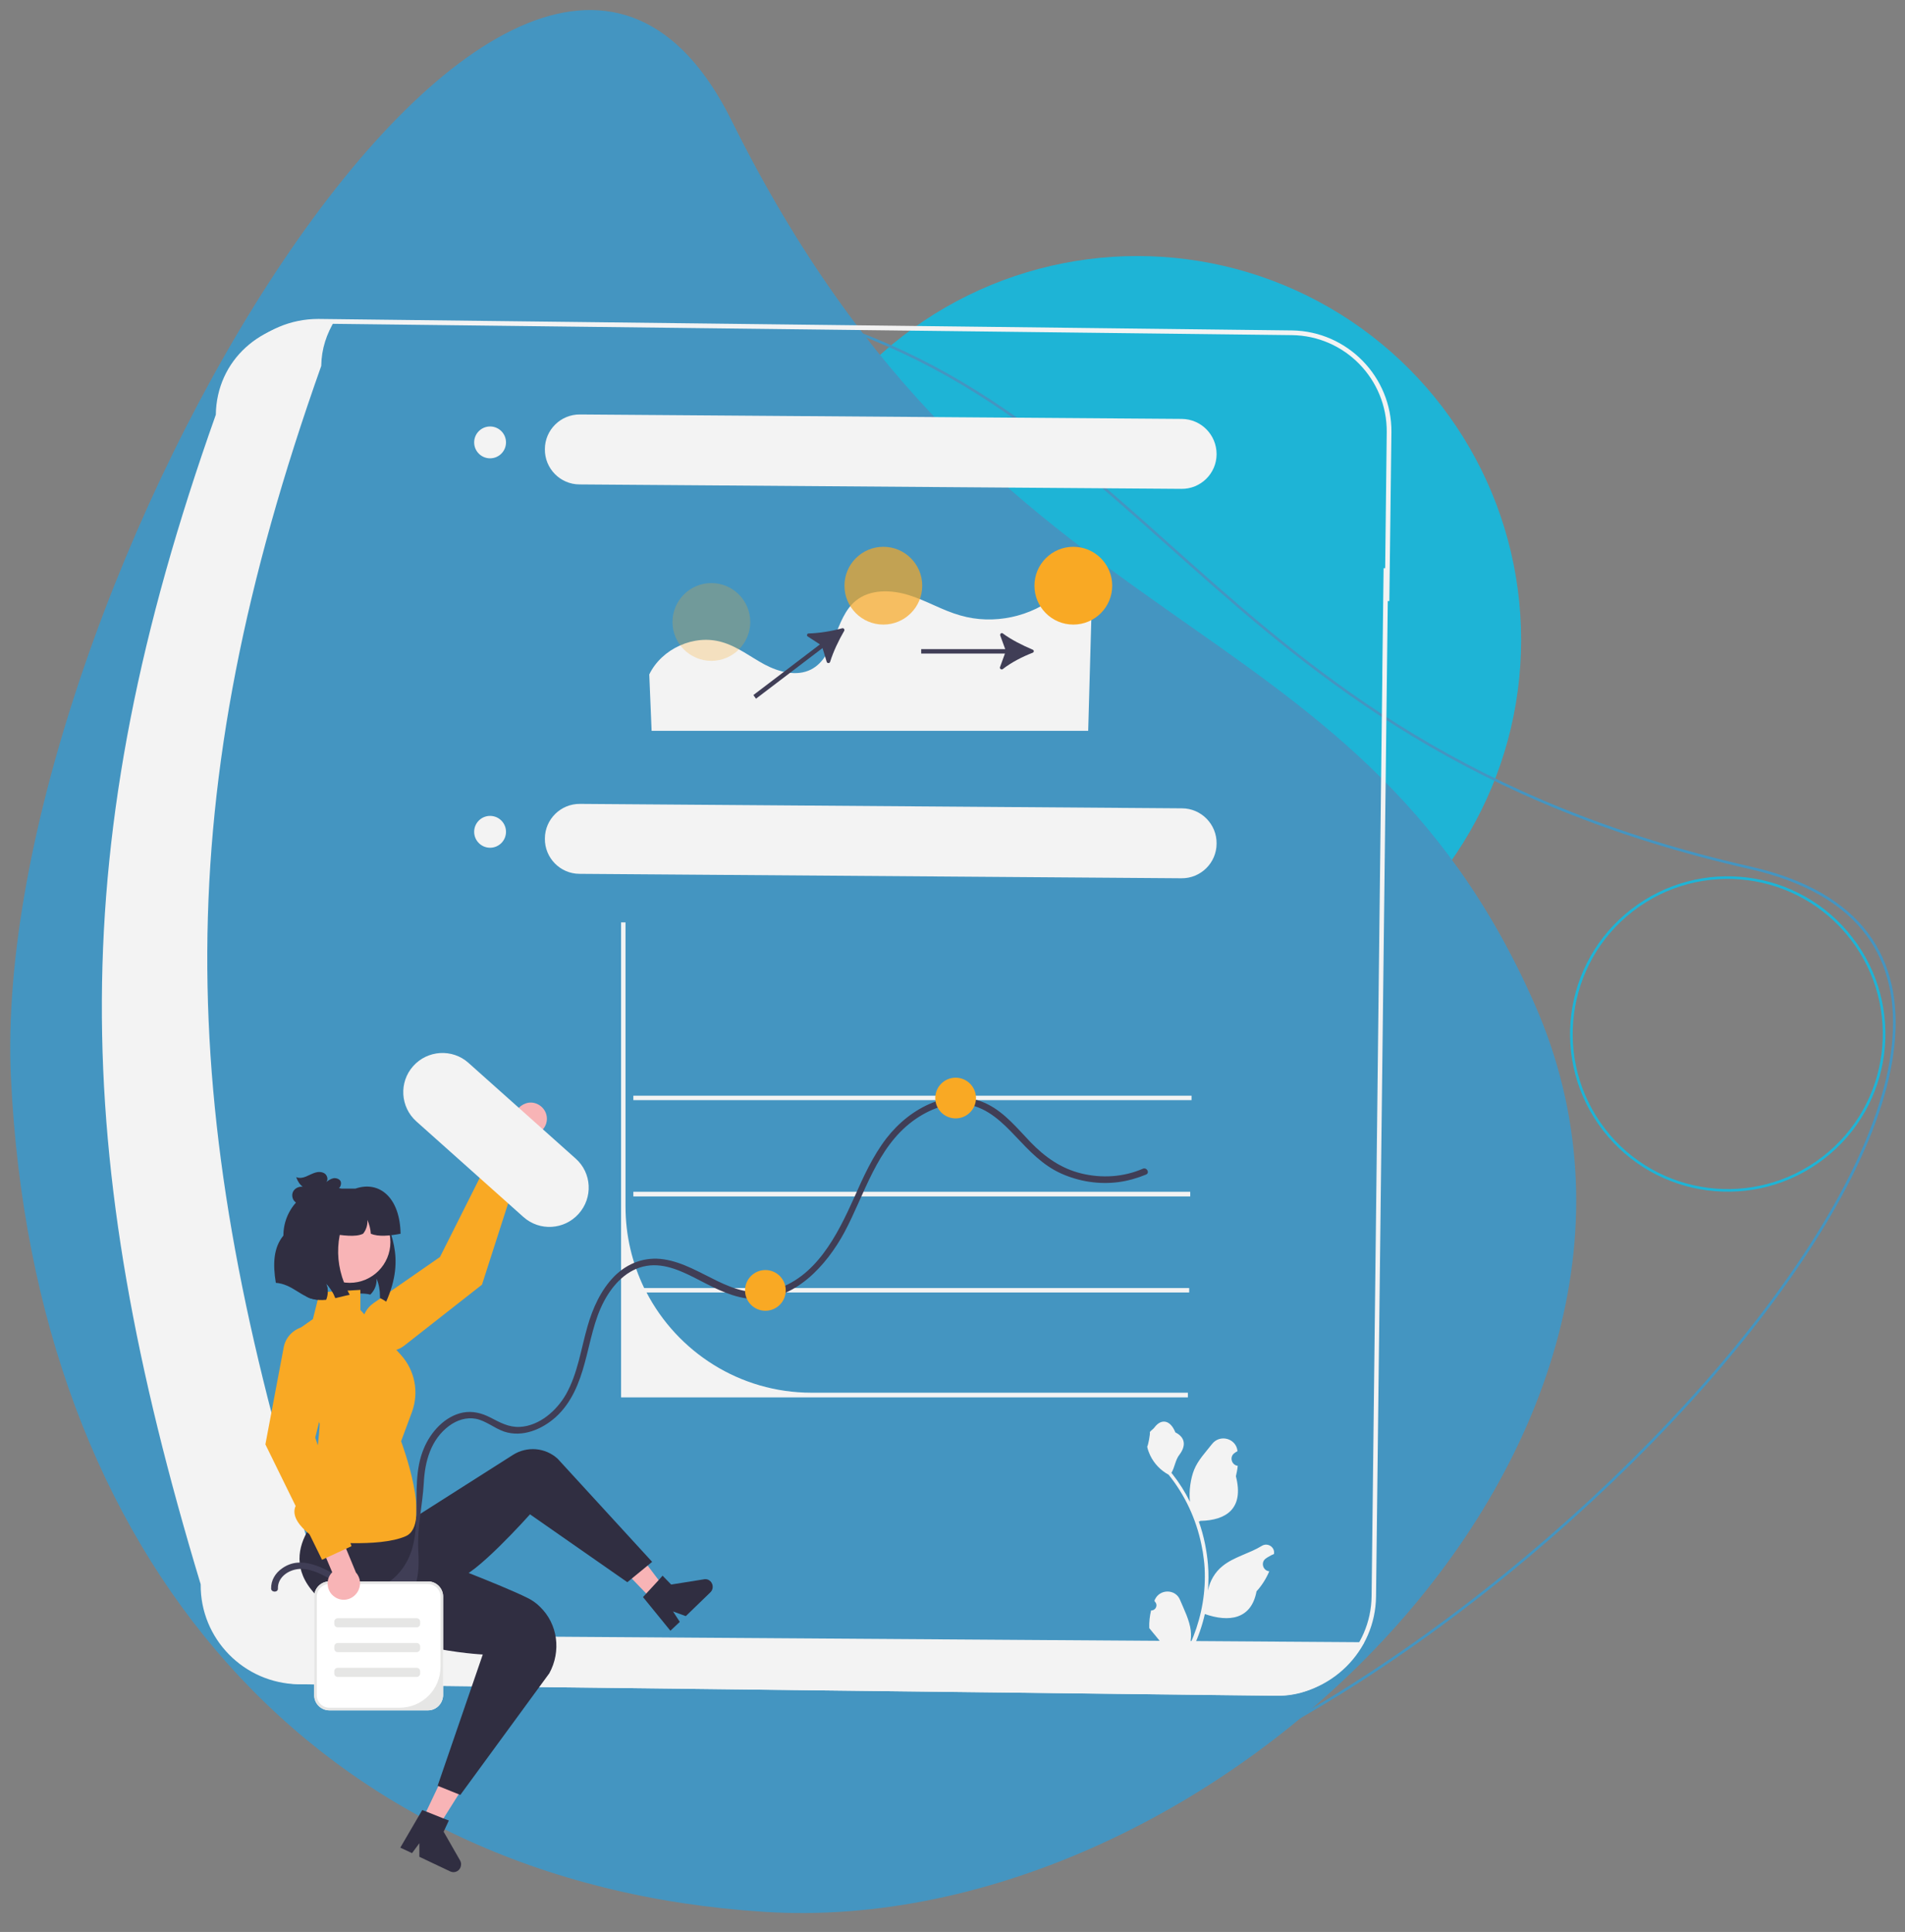 <?xml version="1.0" encoding="utf-8"?>
<!-- Generator: Adobe Illustrator 21.0.0, SVG Export Plug-In . SVG Version: 6.00 Build 0)  -->
<svg version="1.1" xmlns="http://www.w3.org/2000/svg" xmlns:xlink="http://www.w3.org/1999/xlink" x="0px" y="0px"
	 viewBox="0 0 730 740.2" style="enable-background:new 0 0 730 740.2;" xml:space="preserve">
<rect x="0" y="0" width="730" height="740.2" fill="#808080" stroke="none"/>
<style type="text/css">
	.st0{fill:none;stroke:#1EB4D6;stroke-miterlimit:10;}
	.st1{fill:#1EB4D6;}
	.st2{fill:none;stroke:#4495C1;stroke-miterlimit:10;}
	.st3{fill:#4495C1;}
	.st4{fill:#F3F3F3;}
	.st5{fill:#F8B4B6;}
	.st6{fill:#F9A924;}
	.st7{fill:#302E41;}
	.st8{fill:#403E56;}
	.st9{opacity:0.7;fill:#F9A924;enable-background:new    ;}
	.st10{opacity:0.25;fill:#F9A924;enable-background:new    ;}
	.st11{fill:#FFFFFF;}
	.st12{fill:#E6E6E5;}
</style>
<g id="Livello_2">
</g>
<g id="Livello_4">
</g>
<g id="Livello_1">
</g>
<g id="Livello_3">
	
		<ellipse transform="matrix(0.792 -0.611 0.611 0.792 -104.353 486.635)" class="st0" cx="661.9" cy="396.4" rx="59.9" ry="59.9"/>
	<circle class="st1" cx="435.8" cy="245.2" r="147.1"/>
	<path class="st2" d="M36.4,491.5C91.3,658.1,234.1,733.1,405.3,696s436.4-324.5,265.4-363.5C455.1,283.5,443.5,143.1,279.1,114
		C106.6,83.5-18.7,324.2,36.4,491.5z"/>
	<path class="st3" d="M292.8,732.5C120.9,721.5,13,596.8,4.2,413.1S199.6-116.7,280.4,46.3c102,205.5,238,179.6,307.8,338.7
		C661.5,551.8,465.6,743.6,292.8,732.5z"/>
	<g>
		<path class="st4" d="M488.8,649.7c-0.1,0-0.3,0-0.4,0l-372.8-4.4c-21.2-0.3-38.3-17.7-38.1-38.9c-26.3-87.3-37.9-156.1-37.6-222.9
			c0.3-69.8,14.1-140.7,43.4-223.3c0.3-21,17.6-38,38.6-38c0.1,0,0.3,0,0.4,0l372.8,4.4c21.2,0.3,38.3,17.8,38.1,39v0l-0.8,64.7
			l-0.6,0l-4.5,381.3C527.1,632.7,509.9,649.7,488.8,649.7z M121.9,124.1c-20.1,0-36.6,16.2-36.9,36.4l0,0.1l0,0.1
			c-55.9,157.7-57.4,274.2-5.8,445.4l0,0.1l0,0.1c-0.2,20.3,16.1,37,36.4,37.2l372.8,4.4c0.1,0,0.3,0,0.4,0
			c20.1,0,36.6-16.2,36.8-36.4l4.1-351.9l0-1.7l0.5-40.2l0.6,0l0.6-52.1c0.2-20.3-16.1-37-36.4-37.2l-372.8-4.4
			C122.1,124.1,122,124.1,121.9,124.1z"/>
		<polygon class="st4" points="455.7,493.5 455.7,495.2 242.7,495.2 242.7,493.5 		"/>
		<polygon class="st4" points="456.1,456.6 456.1,458.4 242.7,458.4 242.7,456.6 		"/>
		<polygon class="st4" points="456.6,419.8 456.6,421.5 242.7,421.5 242.7,419.8 		"/>
		<path class="st4" d="M455.2,533.7l0,1.7H238v-182l1.7,0v108.9c0,11.2,2.6,21.7,7.1,31.1c0.3,0.6,0.6,1.2,0.9,1.7
			c11.9,22.9,35.8,38.5,63.3,38.5H455.2z"/>
		<path class="st4" d="M154.8,626.7c-20.9-0.3-37.7-17.4-37.5-38.3c-49.9-165.1-53-282.5,5.8-448.2c0.1-6.6,2-12.2,5.4-17.8
			l-7.4,0.8C100.1,123,83,138,82.7,158.9C23.9,324.5,27,441.9,76.9,607c-0.2,20.9,16.6,38,37.5,38.3l375.4,4.4
			c13.6,0.1,26.2-8.8,33-20.5L154.8,626.7L154.8,626.7z"/>
		<path class="st5" d="M209.5,427.7c0.6,3.7-2.4,7.2-6.2,7.1l-12.5,28.3l-8.7-1.5l15.1-33.5c0.2-2.8,2.4-5.1,5.3-5.6
			C205.8,422,209,424.4,209.5,427.7L209.5,427.7z"/>
		<path class="st6" d="M141.6,514.6L141.6,514.6c3.6,3.7,9.4,4.1,13.4,0.9l29.7-23.3l14.7-45.7l-10.7-4.9l-20.1,40l-25.5,17.7
			C138,502.9,137.3,510.1,141.6,514.6L141.6,514.6z"/>
		<path class="st7" d="M148,498.7c-0.8-0.5-1.6-1-2.4-1.4c0-0.2,0-0.5,0-0.7c0-2.3-0.4-4.6-1.3-6.7c0.1,1.8-0.4,3.7-1.6,5.2
			c-0.2,0.3-0.4,0.5-0.6,0.7c-0.1,0.1-0.1,0.1-0.2,0.2c-1.2-0.3-2.5-0.4-3.7-0.4c-1.4,0-2.8,0.2-4.2,0.5c-1.7,0.3-3.4,0.8-5.2,1.2
			c-0.1,0-0.2,0-0.3,0.1c-0.8-2.1-2-4.1-3.6-5.7c0.8,1.7,0.9,3.6,0.4,5.4c-0.1,0.3-0.2,0.6-0.3,0.9c-1.9,0.2-3.7,0.1-5.5-0.4
			c-0.8-0.2-1.5-0.5-2.2-0.9c-2.5-1.2-4.7-3-7.3-4.1c-1.4-0.6-2.8-1-4.3-1.1c-1.2-7.2-0.9-13.5,2.9-18.1c0-10.5,8.5-19,19-19l8.7,3
			l8.8,3.1C149.2,471.6,155.7,481.3,148,498.7z"/>
		<g>
			<polygon class="st5" points="162,696.9 168,699.8 181.9,677.7 173.1,673.5 			"/>
			<path class="st7" d="M176.3,712.8l-6.3-11l2-4.3l-2.1-0.8l-6.5-2.6l-1.6-0.6l-8.4,14.4l4.5,2.1l2.8-3.8l0,5.2l11.8,5.6
				c1.5,0.7,3.2,0.1,3.9-1.4C176.8,714.7,176.8,713.7,176.3,712.8L176.3,712.8z"/>
		</g>
		<g>
			<polygon class="st5" points="249.8,612.8 254.5,608.2 238.8,587.4 231.8,594.1 			"/>
			<path class="st7" d="M269.7,605.1l-12.5,2l-3.3-3.4l-1.5,1.7l-4.8,5.2l-1.2,1.3l10.5,12.9l3.6-3.4l-2.6-4l4.9,1.8l9.4-9.1
				c1.2-1.1,1.2-3,0.1-4.2C271.6,605.2,270.7,604.9,269.7,605.1L269.7,605.1z"/>
		</g>
		<path class="st7" d="M149.4,575l-23.4-5.2l0.2,7.1c0,0-24.4,18.9-1.9,37.1c22.5,18.2,60.7,19.9,60.7,19.9l-17.3,50.3l8.7,3.5
			l34.1-46.6c4.6-8.4,3.3-18.9-3.6-25.5c-1.3-1.3-2.8-2.4-4.6-3.3c-10.4-5.2-38.2-15.6-38.2-15.6l-13.9-13.9L149.4,575L149.4,575z"
			/>
		<path class="st7" d="M148.5,588l48.1-30.6c5.4-3.4,12.4-2.8,17.1,1.5l36.2,39.5l-9.5,7.8l-37.3-26c0,0-21.7,24.3-27.7,24.3
			C169.3,604.5,148.5,588,148.5,588z"/>
		<path class="st6" d="M122.5,590.5c0,0-14.8-8.4-7.8-15.5c7-7.1,7.8-29.5,7.8-29.5l-11.3-34l8.7-6.1l2.6-10.3l15.6-0.9v7.7
			l15.6,17.3c5.3,5.9,6.9,14.2,4.2,21.7l-4.2,11.3c0,0,12.1,32.1,1.7,36.4C145.1,593.1,122.5,590.5,122.5,590.5z"/>
		<path class="st4" d="M200.6,466.3l-41-36.6c-6.2-5.5-6.8-15-1.3-21.2c5.5-6.2,15-6.8,21.2-1.3l0.1,0.1l41,36.6
			c6.2,5.5,6.7,15,1.1,21.2C216.2,471.2,206.8,471.8,200.6,466.3L200.6,466.3z"/>
		<circle class="st5" cx="134" cy="475.9" r="15.6"/>
		<path class="st7" d="M142.1,472.7c-0.1-1.8-0.6-3.6-1.3-5.3c0.1,1.8-0.4,3.7-1.6,5.2c0,0-0.1,0.1-0.1,0.1c-2.9,1.4-7.7,0.6-12.4,0
			v-17.3h9.5c9.4-3.2,17.1,3.7,17.3,17.3C149.2,473.5,145,473.9,142.1,472.7L142.1,472.7z"/>
		<path class="st7" d="M134,496.1c-1.7,0.3-3.4,0.8-5.2,1.2c-0.1,0-0.2,0-0.3,0.1c-0.8-2.1-2-4.1-3.6-5.7c0.8,1.7,0.9,3.6,0.4,5.4
			c-0.1,0.3-0.2,0.6-0.3,0.9c-1.9,0.2-3.7,0.1-5.5-0.4c-0.8-0.2-1.5-0.5-2.2-0.9v-37h18.2C128.4,471.7,127.4,483.9,134,496.1z"/>
		<path class="st7" d="M130.6,452.8c-0.3-1-1.6-1.5-2.7-1.4c-1.1,0.2-2,0.8-2.9,1.5c0.9-0.9,0.4-2.6-0.6-3.3
			c-1.1-0.7-2.5-0.7-3.7-0.3c-1.2,0.4-2.3,1-3.5,1.5c-1.2,0.5-2.5,0.7-3.7,0.2c0.5,1.4,1.3,2.8,2.5,3.7c-1.4-0.2-2.9,0.5-3.6,1.7
			c-0.7,1.2-0.5,2.9,0.5,3.9c1.1,1.2,2.9,1.5,4.5,1.1c1.6-0.4,3-1.3,4.3-2.2c1.3-0.9,2.7-1.9,4.2-2.3l-5.1,3.2
			c2.6-1.1,5.1-2.4,7.6-3.8c0.6-0.4,1.3-0.8,1.8-1.4C130.6,454.3,130.8,453.5,130.6,452.8z"/>
		<path class="st8" d="M106.5,608.6c-0.1-3.9,3.3-6.6,6.9-7.3c4.5-0.9,9,1.4,12.8,3.5c6.8,3.7,14.6,0,21.9,4.6
			c10.7,6.7,12.9-3.3,12.2-15.2c-0.5-8.8,1.6-17.4,2.1-26c0.4-8.3,2.7-16.7,9.7-21.9c3-2.2,6.6-3.4,10.3-2.7c3.9,0.8,7,3.6,10.8,4.9
			c7,2.3,14.4-0.8,19.7-5.5c6.1-5.5,9.1-13.1,11.2-20.9c2.2-8,3.5-16.4,7.5-23.8c3.4-6.3,8.8-12.1,16.2-13.3
			c7.2-1.2,14.2,2.4,20.4,5.6c6.4,3.3,13.1,6.8,20.5,7.1c15.8,0.7,28-12.8,34.9-25.6c7.8-14.6,12.3-32.3,26.2-42.6
			c6-4.4,13.5-7.5,21.1-6.3c7.6,1.3,13.2,6.8,18.3,12.2c5.2,5.5,10.3,11,17.4,14.2c6.9,3.1,14.6,4.3,22.1,3.3
			c3.6-0.5,7.1-1.5,10.5-2.9c1.5-0.7,0.2-2.9-1.3-2.2c-7.4,3.2-15.7,3.7-23.5,1.8c-7.8-1.9-14-6.3-19.5-12
			c-5-5.2-9.8-11.2-16.4-14.5c-6.7-3.4-14.3-3.3-21.2-0.6c-7,2.8-13,7.7-17.6,13.6c-5.3,6.9-8.9,14.9-12.4,22.8
			c-6.4,14.2-14.7,31-31.2,35.4c-15.6,4.2-27.1-9.6-41.7-11.8c-7.2-1.1-13.9,1.4-19,6.5c-5.2,5.3-8.3,12.3-10.3,19.3
			c-2.5,8.7-3.7,17.9-8.2,25.9c-3.6,6.3-10.2,12.1-17.7,12.5c-4.3,0.2-7.6-1.7-11.3-3.6c-3.3-1.7-6.8-2.6-10.5-1.9
			c-7,1.4-12.4,7.5-15,13.8c-6.6,15.5,2.5,35.4-10.4,48.6c-2.3,2.4-5.4,4.2-8.8,4.6c-4.6,0.5-8.8-1.6-12.7-3.8
			c-6.7-3.7-15.1-8.7-22.4-3.5c-2.6,1.8-4.3,4.6-4.2,7.8C104,610.2,106.6,610.2,106.5,608.6L106.5,608.6L106.5,608.6z"/>
		<circle class="st6" cx="366.2" cy="420.7" r="7.8"/>
		<circle class="st6" cx="293.3" cy="494.4" r="7.8"/>
		<g>
			<path class="st4" d="M248.8,258.4c4.8-9.9,17.2-15.5,27.8-12.4c6,1.7,11,5.7,16.4,8.6c5.5,2.9,12.3,4.7,17.8,1.9
				c9.5-4.9,8.9-19.6,17.1-26.3c5.5-4.5,13.5-4.3,20.3-2.2c6.8,2.1,13,5.9,19.8,7.8c12.7,3.7,27.2,0.6,37.3-7.9
				c0.1-0.1,0.2-0.2,0.3-0.3c5-4.4,12.8-0.8,12.7,5.9l-1.3,46.5H249.7L248.8,258.4L248.8,258.4z"/>
			<path class="st8" d="M395.7,250.1c0.6-0.2,0.6-1,0-1.2c-3.8-1.6-8.2-3.8-11.4-6.2c-0.5-0.4-1.2,0.1-1,0.8l1.9,5.2H353v1.7h32.1
				l-1.9,5.2c-0.2,0.6,0.5,1.1,1,0.8C387.5,253.8,391.8,251.6,395.7,250.1z"/>
			<path class="st8" d="M323.5,241.7c0.3-0.5-0.2-1.1-0.7-1c-4,1.1-8.8,1.9-12.9,2c-0.7,0-0.9,0.9-0.3,1.2l4.6,3l-25.5,19.4l1,1.4
				l25.5-19.4l1.6,5.3c0.2,0.6,1.1,0.6,1.3,0C319.3,249.7,321.4,245.3,323.5,241.7L323.5,241.7z"/>
			<circle class="st6" cx="411.3" cy="224.4" r="14.9"/>
			<circle class="st9" cx="338.5" cy="224.4" r="14.9"/>
			<circle class="st10" cx="272.6" cy="238.3" r="14.9"/>
		</g>
		<g>
			<path class="st4" d="M452.9,309.7L222.3,308c-7.4-0.1-13.5,5.9-13.5,13.3c-0.1,7.4,5.9,13.5,13.3,13.5l230.6,1.7
				c7.4,0.1,13.5-5.9,13.5-13.3C466.3,315.8,460.3,309.7,452.9,309.7L452.9,309.7z"/>
			<circle class="st4" cx="187.8" cy="318.7" r="6.1"/>
		</g>
		<g>
			<path class="st4" d="M452.9,160.5l-230.6-1.7c-7.4-0.1-13.5,5.9-13.5,13.3c-0.1,7.4,5.9,13.5,13.3,13.5l230.6,1.7
				c7.4,0.1,13.5-5.9,13.5-13.3S460.3,160.6,452.9,160.5L452.9,160.5z"/>
			<circle class="st4" cx="187.8" cy="169.5" r="6.1"/>
		</g>
		<g>
			<path class="st11" d="M164,655.3h-37.8c-3.2,0-5.8-2.6-5.8-5.8v-37.8c0-3.2,2.6-5.8,5.8-5.8H164c3.2,0,5.8,2.6,5.8,5.8v37.8
				C169.7,652.7,167.2,655.3,164,655.3z"/>
			<path class="st12" d="M164,655.3h-37.8c-3.2,0-5.8-2.6-5.8-5.8v-37.8c0-3.2,2.6-5.8,5.8-5.8H164c3.2,0,5.8,2.6,5.8,5.8v37.8
				C169.7,652.7,167.2,655.3,164,655.3z M126.2,606.9c-2.7,0-4.8,2.2-4.8,4.8v37.8c0,2.7,2.2,4.8,4.8,4.8h26.9
				c8.7,0,15.7-7,15.7-15.7v-26.9c0-2.7-2.2-4.8-4.8-4.8H126.2z"/>
		</g>
		<path class="st4" d="M441.1,617c1.8,0.1,2.8-2.1,1.4-3.4l-0.1-0.5c0,0,0-0.1,0.1-0.1c1.8-4.3,8-4.3,9.7,0
			c1.6,3.8,3.6,7.7,4.1,11.7c0.2,1.8,0.1,3.6-0.3,5.4c3.7-8.2,5.7-17.1,5.7-26c0-2.3-0.1-4.5-0.4-6.7c-0.2-1.8-0.5-3.7-0.9-5.5
			c-2-9.8-6.3-19.1-12.6-26.9c-3-1.6-5.5-4.2-7-7.3c-0.5-1.1-1-2.3-1.2-3.5c0.3,0,1.3-5.2,1-5.5c0.5-0.7,1.3-1.1,1.8-1.8
			c2.6-3.5,6.1-2.9,8,1.9c4,2,4,5.3,1.6,8.5c-1.6,2-1.8,4.8-3.1,7c0.1,0.2,0.3,0.4,0.4,0.5c2.6,3.3,4.8,6.8,6.7,10.6
			c-0.5-4.1,0.3-9.1,1.6-12.3c1.5-3.7,4.4-6.7,6.9-9.9c3-3.8,9.2-2.1,9.7,2.7c0,0,0,0.1,0,0.1c-0.4,0.2-0.7,0.4-1.1,0.7
			c-2,1.3-1.3,4.5,1.1,4.9l0.1,0c-0.1,1.3-0.4,2.7-0.7,4c3.2,12.4-3.7,16.9-13.6,17.1c-0.2,0.1-0.4,0.2-0.6,0.3
			c1,2.8,1.8,5.7,2.4,8.7c0.5,2.6,0.9,5.2,1.1,7.8c0.3,3.3,0.2,6.7,0,10l0-0.1c0.7-3.7,2.7-7.1,5.6-9.4c4.3-3.5,10.3-4.8,15-7.7
			c2.2-1.4,5.1,0.4,4.7,3l0,0.1c-0.7,0.3-1.4,0.6-2,1c-0.4,0.2-0.7,0.4-1.1,0.7c-2,1.3-1.3,4.5,1.1,4.9l0.1,0c0,0,0.1,0,0.1,0
			c-1.2,2.8-2.8,5.4-4.9,7.7c-2,10.8-10.6,11.9-19.8,8.7h0c-1,4.4-2.5,8.7-4.4,12.8h-15.6c-0.1-0.2-0.1-0.4-0.2-0.5
			c1.4,0.1,2.9,0,4.3-0.3c-1.2-1.4-2.3-2.9-3.5-4.3c0,0-0.1-0.1-0.1-0.1c-0.6-0.7-1.2-1.5-1.8-2.2l0,0
			C440.3,621.4,440.6,619.1,441.1,617L441.1,617L441.1,617z"/>
		<path class="st5" d="M128.2,611.8c-3.1-2.1-3.6-6.7-0.9-9.4l-12-28.5l7.1-5.3l14,33.9c1.9,2.1,2.1,5.2,0.5,7.6
			C134.9,613.1,131,613.8,128.2,611.8L128.2,611.8z"/>
		<path class="st6" d="M119.4,508.1L119.4,508.1c-5.1-0.4-9.8,3.1-10.7,8.2l-7,37.1l21.7,44.2l11.3-5.2l-13.9-41.6l7.5-30.2
			C129.8,514.6,125.6,508.6,119.4,508.1L119.4,508.1z"/>
		<path class="st12" d="M129.4,620c-0.7,0-1.3,0.6-1.3,1.3v0.9c0,0.7,0.6,1.3,1.3,1.3h30.3c0.7,0,1.3-0.6,1.3-1.3v-0.9
			c0-0.7-0.6-1.3-1.3-1.3H129.4z"/>
		<path class="st12" d="M129.4,629.5c-0.7,0-1.3,0.6-1.3,1.3v0.9c0,0.7,0.6,1.3,1.3,1.3h30.3c0.7,0,1.3-0.6,1.3-1.3v-0.9
			c0-0.7-0.6-1.3-1.3-1.3H129.4z"/>
		<path class="st12" d="M129.4,639c-0.7,0-1.3,0.6-1.3,1.3v0.9c0,0.7,0.6,1.3,1.3,1.3h30.3c0.7,0,1.3-0.6,1.3-1.3v-0.9
			c0-0.7-0.6-1.3-1.3-1.3H129.4z"/>
	</g>
</g>
</svg>
